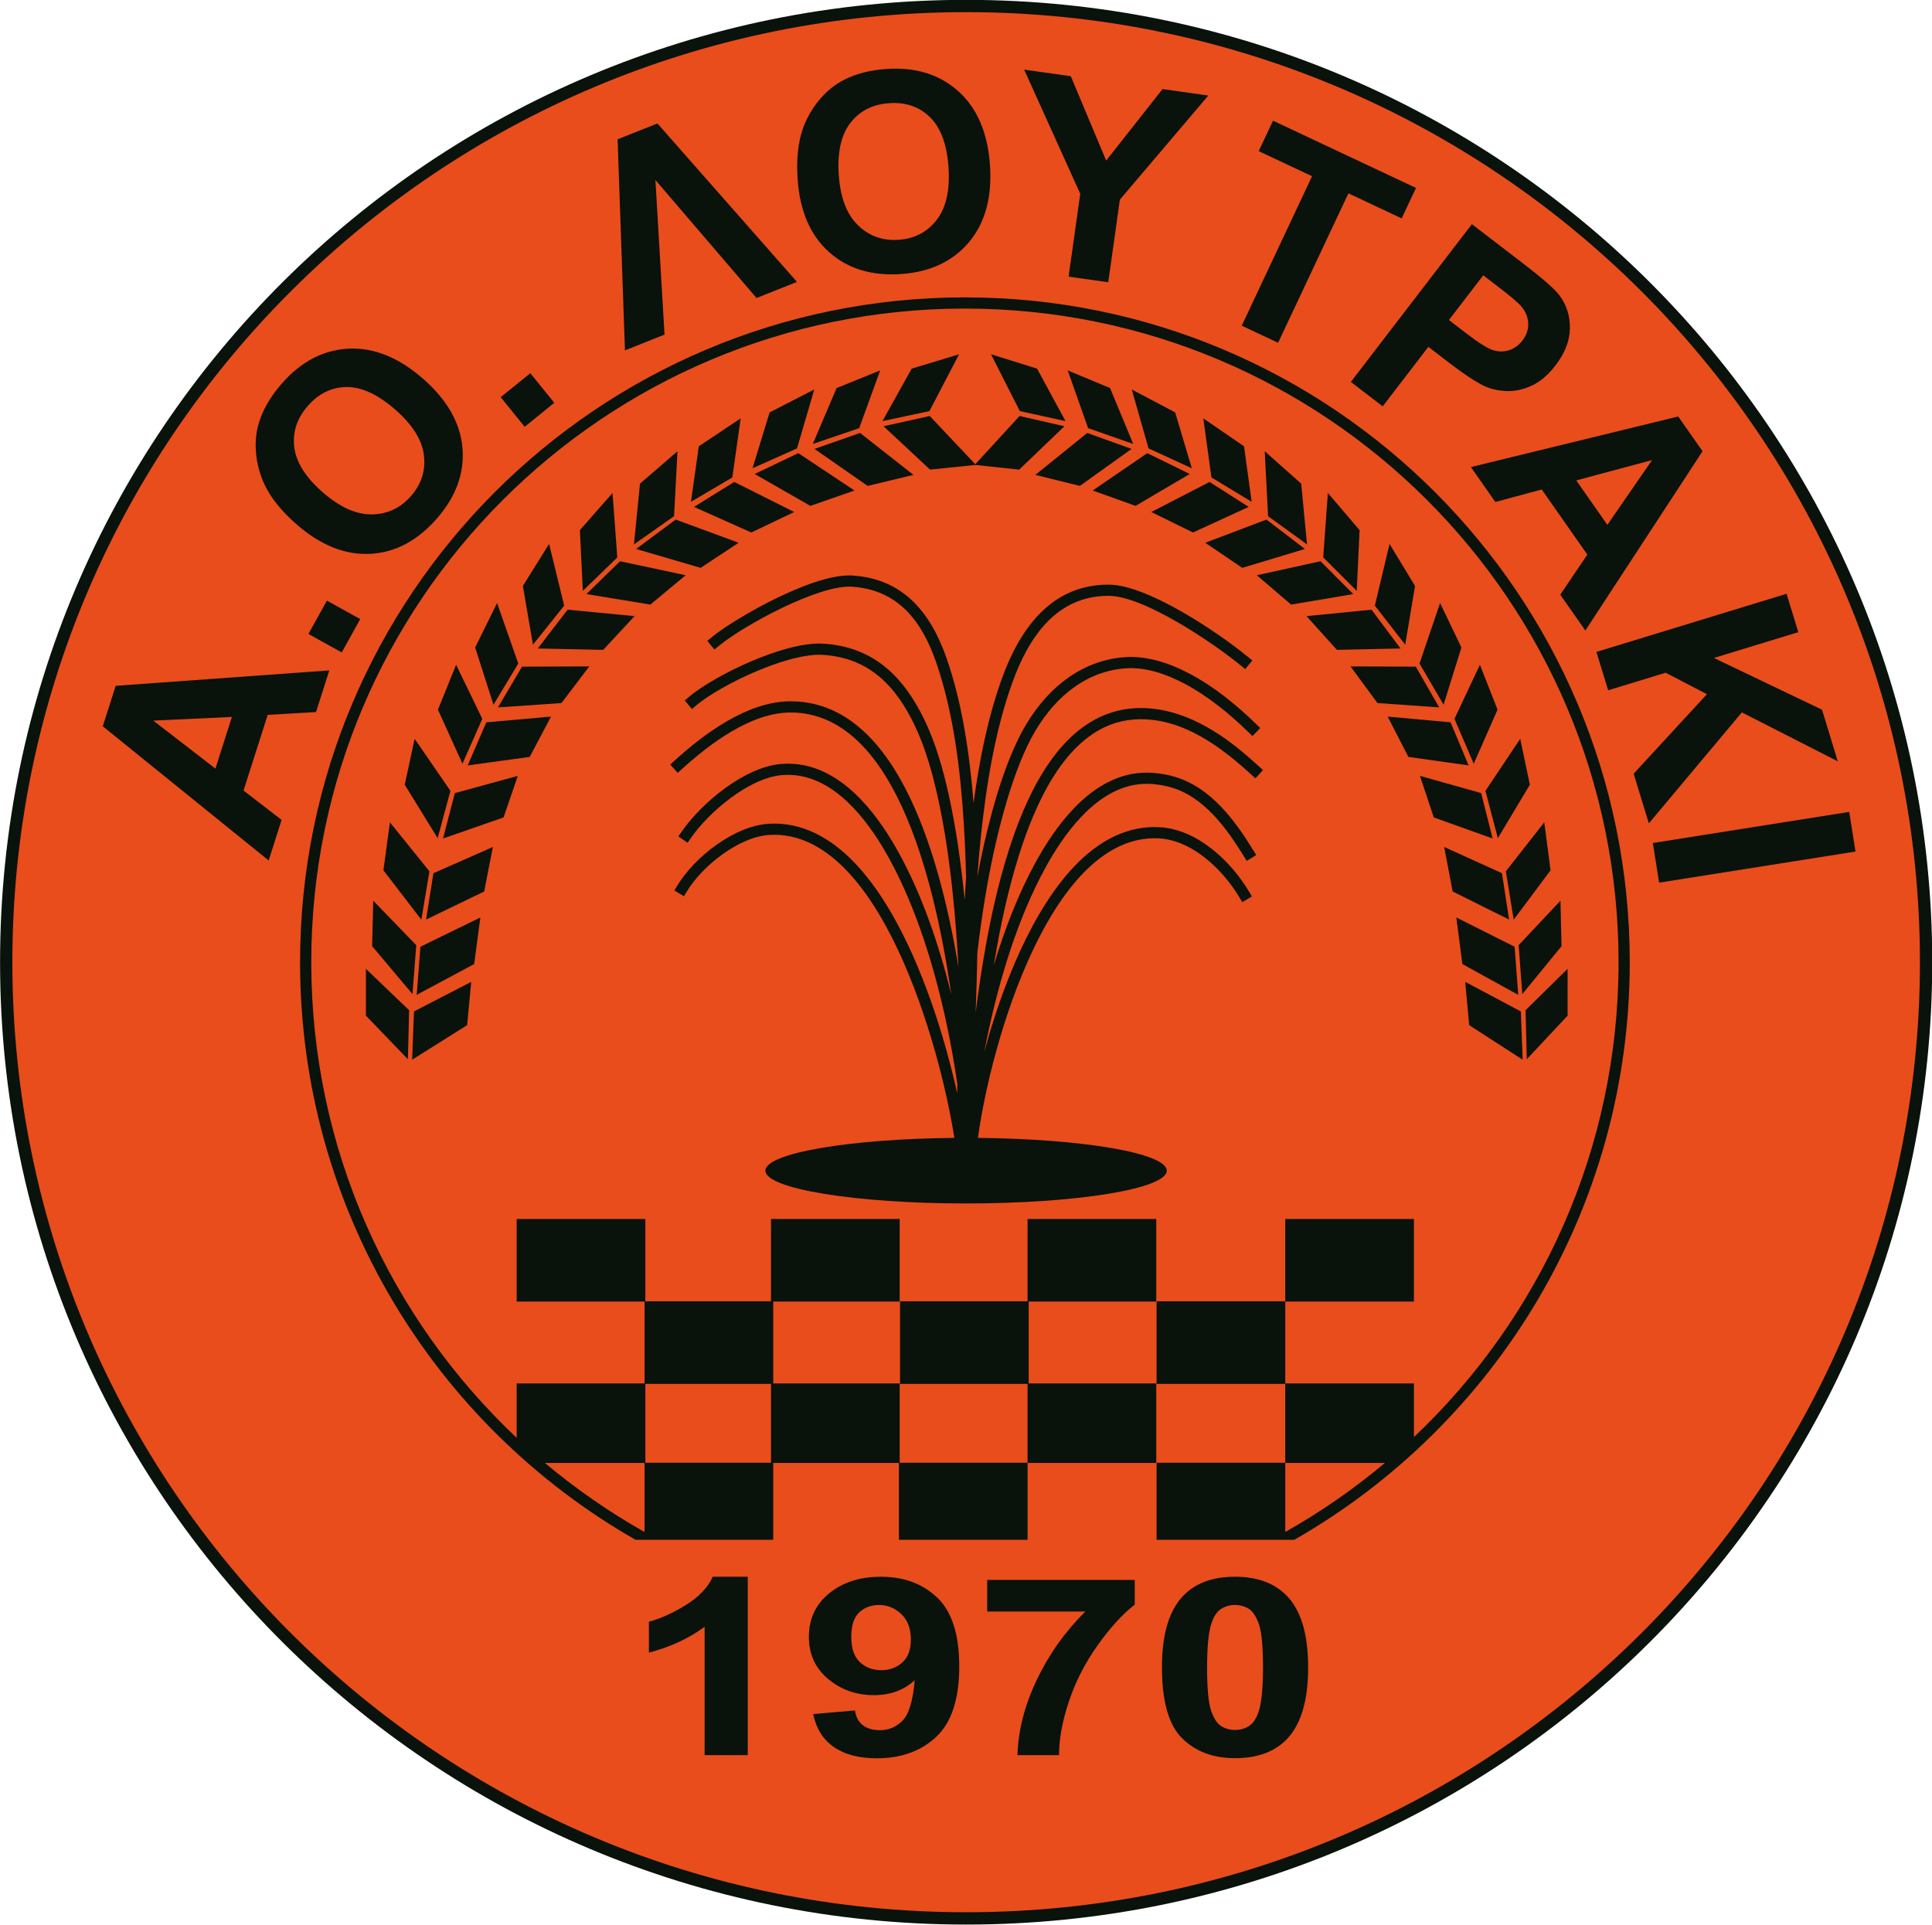 <?xml version="1.0" encoding="UTF-8"?>
<svg xmlns="http://www.w3.org/2000/svg" xmlns:xlink="http://www.w3.org/1999/xlink" width="489.6pt" height="487.8pt" viewBox="0 0 489.6 487.8" version="1.1">
<g id="surface1">
<path style=" stroke:none;fill-rule:evenodd;fill:rgb(3.529%,7.054%,4.315%);fill-opacity:1;" d="M 244.836 -0.035 C 380.047 -0.035 489.656 109.152 489.656 243.844 C 489.656 378.535 380.047 487.727 244.836 487.727 C 109.625 487.727 0.016 378.535 0.016 243.844 C 0.016 109.152 109.625 -0.035 244.836 -0.035 Z M 244.836 -0.035 "/>
<path style=" stroke:none;fill-rule:evenodd;fill:rgb(91.406%,30.2%,10.594%);fill-opacity:1;" d="M 244.836 3.078 C 378.324 3.078 486.539 110.879 486.539 243.844 C 486.539 376.812 378.324 484.605 244.836 484.605 C 111.348 484.605 3.133 376.812 3.133 243.844 C 3.133 110.879 111.348 3.078 244.836 3.078 Z M 244.836 3.078 "/>
<path style=" stroke:none;fill-rule:evenodd;fill:rgb(3.529%,7.054%,4.315%);fill-opacity:1;" d="M 244.523 75.363 C 337.559 75.363 413.004 150.809 413.004 243.844 C 413.004 306.504 378.773 361.188 328 390.215 L 293.098 390.215 L 293.098 370.684 L 325.703 370.684 L 325.703 350.711 L 293.098 350.711 L 293.098 329.785 L 325.703 329.785 L 325.703 308.922 L 358.312 308.922 L 358.312 329.844 L 325.707 329.844 L 325.707 350.59 L 358.312 350.59 L 358.312 364.188 C 390.242 333.996 410.168 291.246 410.168 243.844 C 410.168 152.379 335.992 78.199 244.523 78.199 C 153.055 78.199 78.879 152.379 78.879 243.844 C 78.879 291.344 98.887 334.176 130.934 364.379 L 130.934 350.59 L 163.344 350.59 L 163.344 329.844 L 130.934 329.844 L 130.934 308.922 L 163.539 308.922 L 163.539 329.785 L 195.387 329.785 L 195.387 308.922 L 227.992 308.922 L 227.992 329.844 L 195.953 329.844 L 195.953 350.59 L 227.992 350.59 L 227.992 370.684 L 260.402 370.684 L 260.402 350.711 L 228.082 350.711 L 228.082 329.785 L 260.402 329.785 L 260.402 308.922 L 293.012 308.922 L 293.012 329.844 L 260.688 329.844 L 260.688 350.59 L 293.012 350.59 L 293.012 370.742 L 260.406 370.742 L 260.406 390.215 L 227.797 390.215 L 227.797 370.742 L 195.953 370.742 L 195.953 390.215 L 161.051 390.215 C 110.273 361.188 76.043 306.504 76.043 243.844 C 76.043 150.809 151.492 75.363 244.523 75.363 Z M 325.707 370.742 L 325.707 388.238 C 334.676 383.184 343.121 377.316 350.953 370.742 Z M 195.387 350.711 L 163.539 350.711 L 163.539 370.684 L 195.387 370.684 Z M 163.344 370.742 L 138.086 370.742 C 145.922 377.32 154.375 383.191 163.344 388.246 Z M 163.344 370.742 "/>
<path style=" stroke:none;fill-rule:evenodd;fill:rgb(3.529%,7.054%,4.315%);fill-opacity:1;" d="M 247.832 288.367 C 274.508 288.621 295.672 292.242 295.672 296.672 C 295.672 301.262 272.898 304.984 244.816 304.984 C 216.734 304.984 193.961 301.262 193.961 296.672 C 193.961 292.238 215.148 288.617 241.852 288.367 C 238.258 265.285 222.988 210.156 195.133 211.578 C 187.316 211.977 177.957 219.445 174.055 225.922 L 173.32 227.129 L 170.895 225.672 L 171.625 224.453 C 176.035 217.148 186.203 209.195 194.984 208.754 C 197.414 208.629 199.836 208.879 202.184 209.508 C 218.008 213.738 228.262 233.992 233.777 247.984 C 236.762 255.555 239.207 263.398 241.199 271.285 C 241.68 273.184 242.141 275.102 242.574 277.035 C 242.586 276.281 242.598 275.527 242.609 274.773 C 241.906 269.848 241.035 264.953 240.02 260.121 C 237.027 245.93 232.434 230.59 225.469 217.816 C 220.82 209.289 213.211 198.613 202.98 196.672 C 201.371 196.367 199.738 196.289 198.105 196.434 C 189.836 197.16 179.613 205.777 175.055 212.41 L 174.25 213.578 L 171.914 211.973 L 172.719 210.805 C 177.785 203.434 188.688 194.414 197.859 193.609 C 199.75 193.445 201.641 193.535 203.508 193.887 C 214.719 196.012 222.84 207.074 227.957 216.461 C 233.84 227.254 238.066 239.805 241.078 252.027 C 236.516 220.469 225.84 180.395 200.184 180.566 C 190.258 180.633 179.805 188.52 172.805 194.902 L 171.758 195.859 L 169.848 193.766 L 170.895 192.809 C 178.496 185.879 189.41 177.801 200.164 177.73 C 226.164 177.559 237.66 213.73 242.895 245.141 C 242.566 238.984 242.102 232.848 241.473 226.758 C 240.621 218.488 239.453 210.152 237.652 202.035 C 236.312 195.996 234.543 189.602 231.883 184.004 C 227.035 173.805 220.27 166.723 208.594 165.961 C 203.52 165.629 196.465 168.102 191.828 170.055 C 188.785 171.34 185.789 172.801 182.922 174.434 C 180.715 175.688 178.375 177.137 176.426 178.773 L 175.34 179.684 L 173.52 177.512 L 174.605 176.602 C 176.688 174.852 179.16 173.312 181.52 171.969 C 184.484 170.281 187.582 168.766 190.727 167.441 C 195.84 165.289 203.184 162.762 208.781 163.129 C 221.52 163.965 229.141 171.633 234.441 182.785 C 237.199 188.59 239.035 195.164 240.422 201.422 C 242.246 209.645 243.43 218.09 244.293 226.465 C 244.348 227.008 244.402 227.555 244.457 228.098 C 244.562 226.188 244.684 224.277 244.82 222.371 C 244.711 217.777 244.527 213.195 244.238 208.629 C 243.395 195.215 241.648 180.59 237.238 167.84 C 233.609 157.359 227.559 149.449 215.887 148.684 C 207.543 148.137 188.59 158.402 182.145 163.699 L 181.047 164.602 L 179.25 162.41 L 180.344 161.508 C 182.469 159.766 184.969 158.176 187.316 156.754 C 190.527 154.801 193.855 152.992 197.242 151.367 C 202.277 148.949 210.426 145.484 216.074 145.855 C 228.934 146.699 235.902 155.316 239.918 166.91 C 243.883 178.367 245.742 191.262 246.719 203.527 C 248.145 192.863 250.309 181.926 253.879 172.016 C 258.418 159.41 266.367 148.137 280.938 148.16 C 290.754 148.176 308.695 160.262 316.262 166.477 L 317.355 167.379 L 315.555 169.566 L 314.461 168.672 C 307.547 162.984 289.887 151.008 280.934 150.996 C 267.664 150.973 260.648 161.59 256.543 172.977 C 252.168 185.121 249.953 198.879 248.602 211.68 C 248.23 215.215 247.922 218.758 247.664 222.312 C 248.672 216.871 249.867 211.461 251.309 206.129 C 252.988 199.926 255.051 193.562 257.812 187.754 C 263.078 176.676 272.426 167.367 285.195 166.531 C 290.75 166.172 296.367 168.066 301.23 170.605 C 307.512 173.887 313.301 178.586 318.355 183.52 L 319.367 184.508 L 317.387 186.535 L 316.371 185.547 C 311.523 180.809 305.949 176.27 299.918 173.121 C 295.539 170.836 290.387 169.031 285.379 169.359 C 273.672 170.129 265.18 178.855 260.371 188.969 C 257.684 194.629 255.68 200.836 254.047 206.867 C 251.891 214.84 250.293 223.008 249.051 231.164 C 248.539 234.531 248.082 237.914 247.684 241.312 C 247.594 246.43 247.438 251.539 247.242 256.633 C 247.816 252.09 248.473 247.559 249.23 243.047 C 250.801 233.711 252.816 224.297 255.707 215.273 C 259.746 202.664 266.957 186.258 280.227 181.078 C 283.129 179.945 286.164 179.414 289.273 179.43 C 295.82 179.469 302.012 181.859 307.527 185.242 C 311.742 187.828 315.375 190.879 319.012 194.195 L 320.059 195.152 L 318.148 197.246 L 317.102 196.297 C 309.422 189.285 300.141 182.336 289.258 182.266 C 286.504 182.254 283.824 182.719 281.258 183.719 C 268.957 188.523 262.137 204.492 258.406 216.137 C 255.559 225.031 253.574 234.312 252.027 243.52 L 251.836 244.656 C 254.551 235.617 257.988 226.691 262.332 218.727 C 267.449 209.34 275.57 198.281 286.781 196.156 C 288.648 195.805 290.539 195.715 292.43 195.879 C 294.238 196.035 296.023 196.352 297.766 196.871 C 306.82 199.59 312.875 207.785 317.609 215.48 L 318.355 216.688 L 315.941 218.172 L 315.195 216.965 C 310.887 209.965 305.223 202.07 296.949 199.59 C 295.395 199.121 293.797 198.844 292.184 198.703 C 290.551 198.559 288.918 198.637 287.309 198.941 C 277.078 200.879 269.469 211.555 264.82 220.086 C 257.855 232.859 253.262 248.195 250.27 262.391 C 249.969 263.824 249.68 265.262 249.406 266.711 C 250.992 260.797 252.867 254.945 255.055 249.254 C 260.477 235.137 270.75 214.566 286.719 210.359 C 289.027 209.754 291.406 209.508 293.789 209.629 C 303.328 210.113 311.879 218.145 316.527 225.965 L 317.25 227.184 L 314.816 228.633 L 314.09 227.414 C 309.957 220.461 302.172 212.895 293.645 212.461 C 266.352 211.066 251.066 264.297 247.832 288.367 Z M 247.832 288.367 "/>
<path style=" stroke:none;fill-rule:evenodd;fill:rgb(3.529%,7.054%,4.315%);fill-opacity:1;" d="M 189.492 444.793 L 178.562 444.793 L 178.562 412.262 C 174.562 415.219 169.859 417.398 164.441 418.805 L 164.441 410.973 C 167.281 410.238 170.391 408.844 173.738 406.789 C 177.086 404.723 179.383 402.328 180.621 399.582 L 189.492 399.582 Z M 189.492 444.793 "/>
<path style=" stroke:none;fill-rule:evenodd;fill:rgb(3.529%,7.054%,4.315%);fill-opacity:1;" d="M 206.07 434.383 L 216.656 433.465 C 216.922 435.156 217.602 436.414 218.688 437.234 C 219.777 438.051 221.211 438.465 223.008 438.465 C 225.266 438.465 227.176 437.641 228.758 436.008 C 230.352 434.371 231.363 430.977 231.801 425.805 C 229.051 428.336 225.609 429.59 221.492 429.59 C 217 429.59 213.125 428.219 209.867 425.492 C 206.613 422.754 204.98 419.207 204.98 414.82 C 204.98 410.254 206.707 406.57 210.148 403.77 C 213.574 400.98 217.957 399.582 223.273 399.582 C 229.062 399.582 233.805 401.348 237.523 404.883 C 241.23 408.414 243.09 414.223 243.09 422.305 C 243.09 430.543 241.152 436.477 237.285 440.129 C 233.418 443.766 228.387 445.59 222.184 445.59 C 217.719 445.59 214.121 444.656 211.371 442.777 C 208.621 440.902 206.855 438.102 206.07 434.383 Z M 230.828 415.523 C 230.828 412.734 230.02 410.578 228.398 409.043 C 226.777 407.504 224.891 406.738 222.766 406.738 C 220.746 406.738 219.062 407.367 217.734 408.629 C 216.391 409.883 215.727 411.953 215.727 414.82 C 215.727 417.723 216.457 419.863 217.906 421.215 C 219.352 422.582 221.172 423.258 223.352 423.258 C 225.449 423.258 227.23 422.609 228.664 421.297 C 230.113 419.988 230.828 418.059 230.828 415.523 Z M 230.828 415.523 "/>
<path style=" stroke:none;fill-rule:evenodd;fill:rgb(3.529%,7.054%,4.315%);fill-opacity:1;" d="M 250.172 408.395 L 250.172 400.383 L 287.562 400.383 L 287.562 406.645 C 284.48 409.043 281.344 412.48 278.145 416.969 C 274.957 421.445 272.527 426.215 270.852 431.258 C 269.18 436.312 268.355 440.82 268.383 444.793 L 257.836 444.793 C 258.02 438.562 259.641 432.223 262.723 425.754 C 265.793 419.273 269.895 413.504 275.035 408.395 Z M 250.172 408.395 "/>
<path style=" stroke:none;fill-rule:evenodd;fill:rgb(3.529%,7.054%,4.315%);fill-opacity:1;" d="M 312.973 399.582 C 318.512 399.582 322.828 401.141 325.938 404.254 C 329.645 407.934 331.504 414.043 331.504 422.59 C 331.504 431.102 329.629 437.223 325.898 440.957 C 322.816 444.027 318.512 445.559 312.973 445.559 C 307.434 445.559 302.957 443.879 299.559 440.504 C 296.156 437.141 294.457 431.133 294.457 422.492 C 294.457 414.012 296.328 407.91 300.062 404.191 C 303.145 401.117 307.445 399.582 312.973 399.582 Z M 312.973 406.738 C 311.656 406.738 310.477 407.078 309.438 407.734 C 308.402 408.402 307.594 409.598 307.023 411.32 C 306.277 413.551 305.895 417.305 305.895 422.59 C 305.895 427.871 306.238 431.504 306.902 433.469 C 307.578 435.453 308.43 436.762 309.453 437.422 C 310.488 438.07 311.656 438.406 312.973 438.406 C 314.301 438.406 315.484 438.07 316.52 437.402 C 317.555 436.742 318.367 435.547 318.938 433.828 C 319.68 431.613 320.066 427.871 320.066 422.59 C 320.066 417.305 319.719 413.676 319.055 411.695 C 318.379 409.727 317.527 408.402 316.508 407.734 C 315.469 407.078 314.301 406.738 312.973 406.738 Z M 312.973 406.738 "/>
<path style=" stroke:none;fill-rule:evenodd;fill:rgb(3.529%,7.054%,4.315%);fill-opacity:1;" d="M 92.727 245.527 L 103.68 256.016 L 103.367 268.438 L 92.727 257.383 Z M 92.727 245.527 "/>
<path style=" stroke:none;fill-rule:evenodd;fill:rgb(3.529%,7.054%,4.315%);fill-opacity:1;" d="M 119.414 248.828 L 104.914 256.324 L 104.445 268.551 L 118.379 259.797 Z M 119.414 248.828 "/>
<path style=" stroke:none;fill-rule:evenodd;fill:rgb(3.529%,7.054%,4.315%);fill-opacity:1;" d="M 94.59 228.262 L 105.488 239.535 L 104.531 251.926 L 94.305 239.77 Z M 94.59 228.262 "/>
<path style=" stroke:none;fill-rule:evenodd;fill:rgb(3.529%,7.054%,4.315%);fill-opacity:1;" d="M 121.73 232.512 L 106.539 239.926 L 105.598 252.117 L 120.164 244.305 Z M 121.73 232.512 "/>
<path style=" stroke:none;fill-rule:evenodd;fill:rgb(3.529%,7.054%,4.315%);fill-opacity:1;" d="M 98.809 208.395 L 108.824 220.809 L 106.773 233.062 L 97.164 220.559 Z M 98.809 208.395 "/>
<path style=" stroke:none;fill-rule:evenodd;fill:rgb(3.529%,7.054%,4.315%);fill-opacity:1;" d="M 105.078 187.234 L 114.145 200.41 L 110.91 212.402 L 102.566 198.867 Z M 105.078 187.234 "/>
<path style=" stroke:none;fill-rule:evenodd;fill:rgb(3.529%,7.054%,4.315%);fill-opacity:1;" d="M 115.59 168.461 L 122.219 182.18 L 117.195 193.547 L 110.984 179.84 Z M 115.59 168.461 "/>
<path style=" stroke:none;fill-rule:evenodd;fill:rgb(3.529%,7.054%,4.315%);fill-opacity:1;" d="M 125.969 152.824 L 131.34 168.156 L 125.055 178.586 L 120.41 164.086 Z M 125.969 152.824 "/>
<path style=" stroke:none;fill-rule:evenodd;fill:rgb(3.529%,7.054%,4.315%);fill-opacity:1;" d="M 124.902 214.648 L 109.836 221.289 L 107.977 233.035 L 122.695 225.922 Z M 124.902 214.648 "/>
<path style=" stroke:none;fill-rule:evenodd;fill:rgb(3.529%,7.054%,4.315%);fill-opacity:1;" d="M 131.219 196.629 L 115.266 200.988 L 112.27 212.496 L 127.609 207.156 Z M 131.219 196.629 "/>
<path style=" stroke:none;fill-rule:evenodd;fill:rgb(3.529%,7.054%,4.315%);fill-opacity:1;" d="M 139.633 181.602 L 123.238 183.055 L 118.523 193.973 L 134.234 191.816 Z M 139.633 181.602 "/>
<path style=" stroke:none;fill-rule:evenodd;fill:rgb(3.529%,7.054%,4.315%);fill-opacity:1;" d="M 149.328 168.883 L 132.293 168.945 L 126.199 179.266 L 142.285 178.172 Z M 149.328 168.883 "/>
<path style=" stroke:none;fill-rule:evenodd;fill:rgb(3.529%,7.054%,4.315%);fill-opacity:1;" d="M 139.148 137.844 L 142.969 153.477 L 135.059 163.383 L 132.504 148.492 Z M 139.148 137.844 "/>
<path style=" stroke:none;fill-rule:evenodd;fill:rgb(3.529%,7.054%,4.315%);fill-opacity:1;" d="M 160.801 156.141 L 143.844 154.512 L 136.285 164.34 L 152.867 164.688 Z M 160.801 156.141 "/>
<path style=" stroke:none;fill-rule:evenodd;fill:rgb(3.529%,7.054%,4.315%);fill-opacity:1;" d="M 155.223 124.93 L 156.434 141.266 L 147.699 149.734 L 146.953 134.355 Z M 155.223 124.93 "/>
<path style=" stroke:none;fill-rule:evenodd;fill:rgb(3.529%,7.054%,4.315%);fill-opacity:1;" d="M 173.75 145.781 L 157.133 142.23 L 148.605 150.555 L 164.812 153.215 Z M 173.75 145.781 "/>
<path style=" stroke:none;fill-rule:evenodd;fill:rgb(3.529%,7.054%,4.315%);fill-opacity:1;" d="M 171.684 114.363 L 170.816 130.809 L 160.656 137.969 L 162.18 122.566 Z M 171.684 114.363 "/>
<path style=" stroke:none;fill-rule:evenodd;fill:rgb(3.529%,7.054%,4.315%);fill-opacity:1;" d="M 187.184 137.547 L 171.23 131.672 L 161.211 139.121 L 177.547 143.906 Z M 187.184 137.547 "/>
<path style=" stroke:none;fill-rule:evenodd;fill:rgb(3.529%,7.054%,4.315%);fill-opacity:1;" d="M 187.699 106.02 L 185.582 120.996 L 175.102 127.164 L 177.086 113.105 Z M 187.699 106.02 "/>
<path style=" stroke:none;fill-rule:evenodd;fill:rgb(3.529%,7.054%,4.315%);fill-opacity:1;" d="M 201.262 129.754 L 186.059 122.137 L 175.875 128.461 L 190.398 134.945 Z M 201.262 129.754 "/>
<path style=" stroke:none;fill-rule:evenodd;fill:rgb(3.529%,7.054%,4.315%);fill-opacity:1;" d="M 206.355 98.703 L 201.973 113.641 L 190.695 118.672 L 195.039 104.512 Z M 206.355 98.703 "/>
<path style=" stroke:none;fill-rule:evenodd;fill:rgb(3.529%,7.054%,4.315%);fill-opacity:1;" d="M 216.539 124.309 L 202.305 114.84 L 191.242 120.117 L 205.363 128.199 Z M 216.539 124.309 "/>
<path style=" stroke:none;fill-rule:evenodd;fill:rgb(3.529%,7.054%,4.315%);fill-opacity:1;" d="M 223.051 93.871 L 217.734 108.504 L 205.977 112.504 L 212.012 98.344 Z M 223.051 93.871 "/>
<path style=" stroke:none;fill-rule:evenodd;fill:rgb(3.529%,7.054%,4.315%);fill-opacity:1;" d="M 231.488 120.348 L 217.957 109.723 L 206.41 113.762 L 219.879 123.141 Z M 231.488 120.348 "/>
<path style=" stroke:none;fill-rule:evenodd;fill:rgb(3.529%,7.054%,4.315%);fill-opacity:1;" d="M 243.051 89.781 L 235.531 104.18 L 223.629 106.723 L 231.039 93.422 Z M 243.051 89.781 "/>
<path style=" stroke:none;fill-rule:evenodd;fill:rgb(3.529%,7.054%,4.315%);fill-opacity:1;" d="M 247.301 117.809 L 235.609 105.422 L 223.91 108.023 L 235.703 119.016 Z M 247.301 117.809 "/>
<path style=" stroke:none;fill-rule:evenodd;fill:rgb(3.529%,7.054%,4.315%);fill-opacity:1;" d="M 397.254 245.527 L 386.605 256.016 L 386.91 268.438 L 397.254 257.383 Z M 397.254 245.527 "/>
<path style=" stroke:none;fill-rule:evenodd;fill:rgb(3.529%,7.054%,4.315%);fill-opacity:1;" d="M 371.309 248.828 L 385.406 256.324 L 385.863 268.551 L 372.316 259.797 Z M 371.309 248.828 "/>
<path style=" stroke:none;fill-rule:evenodd;fill:rgb(3.529%,7.054%,4.315%);fill-opacity:1;" d="M 395.441 228.262 L 384.848 239.535 L 385.777 251.926 L 395.719 239.77 Z M 395.441 228.262 "/>
<path style=" stroke:none;fill-rule:evenodd;fill:rgb(3.529%,7.054%,4.315%);fill-opacity:1;" d="M 369.062 232.512 L 383.828 239.926 L 384.742 252.117 L 370.582 244.305 Z M 369.062 232.512 "/>
<path style=" stroke:none;fill-rule:evenodd;fill:rgb(3.529%,7.054%,4.315%);fill-opacity:1;" d="M 391.34 208.395 L 381.605 220.809 L 383.598 233.062 L 392.938 220.559 Z M 391.34 208.395 "/>
<path style=" stroke:none;fill-rule:evenodd;fill:rgb(3.529%,7.054%,4.315%);fill-opacity:1;" d="M 385.25 187.234 L 376.434 200.41 L 379.578 212.402 L 387.688 198.867 Z M 385.25 187.234 "/>
<path style=" stroke:none;fill-rule:evenodd;fill:rgb(3.529%,7.054%,4.315%);fill-opacity:1;" d="M 375.031 168.461 L 368.586 182.18 L 373.469 193.547 L 379.504 179.84 Z M 375.031 168.461 "/>
<path style=" stroke:none;fill-rule:evenodd;fill:rgb(3.529%,7.054%,4.315%);fill-opacity:1;" d="M 364.941 152.824 L 359.723 168.156 L 365.828 178.586 L 370.344 164.086 Z M 364.941 152.824 "/>
<path style=" stroke:none;fill-rule:evenodd;fill:rgb(3.529%,7.054%,4.315%);fill-opacity:1;" d="M 365.98 214.648 L 380.621 221.289 L 382.43 233.035 L 368.125 225.922 Z M 365.98 214.648 "/>
<path style=" stroke:none;fill-rule:evenodd;fill:rgb(3.529%,7.054%,4.315%);fill-opacity:1;" d="M 359.84 196.629 L 375.344 200.988 L 378.258 212.496 L 363.344 207.156 Z M 359.84 196.629 "/>
<path style=" stroke:none;fill-rule:evenodd;fill:rgb(3.529%,7.054%,4.315%);fill-opacity:1;" d="M 351.66 181.602 L 367.598 183.055 L 372.176 193.973 L 356.906 191.816 Z M 351.66 181.602 "/>
<path style=" stroke:none;fill-rule:evenodd;fill:rgb(3.529%,7.054%,4.315%);fill-opacity:1;" d="M 342.234 168.883 L 358.793 168.945 L 364.715 179.266 L 349.082 178.172 Z M 342.234 168.883 "/>
<path style=" stroke:none;fill-rule:evenodd;fill:rgb(3.529%,7.054%,4.315%);fill-opacity:1;" d="M 352.129 137.844 L 348.414 153.477 L 356.105 163.383 L 358.59 148.492 Z M 352.129 137.844 "/>
<path style=" stroke:none;fill-rule:evenodd;fill:rgb(3.529%,7.054%,4.315%);fill-opacity:1;" d="M 331.086 156.141 L 347.566 154.512 L 354.914 164.34 L 338.793 164.688 Z M 331.086 156.141 "/>
<path style=" stroke:none;fill-rule:evenodd;fill:rgb(3.529%,7.054%,4.315%);fill-opacity:1;" d="M 336.504 124.93 L 335.328 141.266 L 343.816 149.734 L 344.543 134.355 Z M 336.504 124.93 "/>
<path style=" stroke:none;fill-rule:evenodd;fill:rgb(3.529%,7.054%,4.315%);fill-opacity:1;" d="M 318.5 145.781 L 334.648 142.23 L 342.941 150.555 L 327.184 153.215 Z M 318.5 145.781 "/>
<path style=" stroke:none;fill-rule:evenodd;fill:rgb(3.529%,7.054%,4.315%);fill-opacity:1;" d="M 320.508 114.363 L 321.348 130.809 L 331.223 137.969 L 329.742 122.566 Z M 320.508 114.363 "/>
<path style=" stroke:none;fill-rule:evenodd;fill:rgb(3.529%,7.054%,4.315%);fill-opacity:1;" d="M 305.441 137.547 L 320.945 131.672 L 330.688 139.121 L 314.805 143.906 Z M 305.441 137.547 "/>
<path style=" stroke:none;fill-rule:evenodd;fill:rgb(3.529%,7.054%,4.315%);fill-opacity:1;" d="M 304.938 106.02 L 307 120.996 L 317.188 127.164 L 315.254 113.105 Z M 304.938 106.02 "/>
<path style=" stroke:none;fill-rule:evenodd;fill:rgb(3.529%,7.054%,4.315%);fill-opacity:1;" d="M 291.758 129.754 L 306.531 122.137 L 316.434 128.461 L 302.316 134.945 Z M 291.758 129.754 "/>
<path style=" stroke:none;fill-rule:evenodd;fill:rgb(3.529%,7.054%,4.315%);fill-opacity:1;" d="M 286.805 98.703 L 291.066 113.641 L 302.027 118.672 L 297.805 104.512 Z M 286.805 98.703 "/>
<path style=" stroke:none;fill-rule:evenodd;fill:rgb(3.529%,7.054%,4.315%);fill-opacity:1;" d="M 276.906 124.309 L 290.742 114.84 L 301.496 120.117 L 287.77 128.199 Z M 276.906 124.309 "/>
<path style=" stroke:none;fill-rule:evenodd;fill:rgb(3.529%,7.054%,4.315%);fill-opacity:1;" d="M 270.578 93.871 L 275.742 108.504 L 287.176 112.504 L 281.305 98.344 Z M 270.578 93.871 "/>
<path style=" stroke:none;fill-rule:evenodd;fill:rgb(3.529%,7.054%,4.315%);fill-opacity:1;" d="M 262.375 120.348 L 275.527 109.723 L 286.754 113.762 L 273.66 123.141 Z M 262.375 120.348 "/>
<path style=" stroke:none;fill-rule:evenodd;fill:rgb(3.529%,7.054%,4.315%);fill-opacity:1;" d="M 251.137 89.781 L 258.445 104.18 L 270.016 106.723 L 262.812 93.422 Z M 251.137 89.781 "/>
<path style=" stroke:none;fill-rule:evenodd;fill:rgb(3.529%,7.054%,4.315%);fill-opacity:1;" d="M 247.008 117.809 L 258.371 105.422 L 269.742 108.023 L 258.277 119.016 Z M 247.008 117.809 "/>
<path style=" stroke:none;fill-rule:evenodd;fill:rgb(3.529%,7.054%,4.315%);fill-opacity:1;" d="M 83.453 169.898 L 80.086 180.449 L 67.84 181.16 L 61.715 200.348 L 71.363 207.785 L 68.082 218.066 L 26.047 184.051 L 29.316 173.801 Z M 58.77 181.688 L 38.844 182.617 L 54.59 194.785 Z M 58.77 181.688 "/>
<path style=" stroke:none;fill-rule:evenodd;fill:rgb(3.529%,7.054%,4.315%);fill-opacity:1;" d="M 86.602 165.34 L 78.16 160.656 L 82.84 152.215 L 91.285 156.895 Z M 86.602 165.34 "/>
<path style=" stroke:none;fill-rule:evenodd;fill:rgb(3.529%,7.054%,4.315%);fill-opacity:1;" d="M 75.254 132.965 C 71.379 129.59 68.629 126.191 67.008 122.746 C 65.832 120.199 65.109 117.504 64.871 114.672 C 64.641 111.844 64.922 109.215 65.723 106.785 C 66.777 103.535 68.652 100.379 71.348 97.277 C 76.219 91.676 81.848 88.703 88.254 88.363 C 94.648 88.016 100.945 90.535 107.133 95.914 C 113.277 101.258 116.621 107.102 117.191 113.461 C 117.75 119.805 115.609 125.773 110.758 131.352 C 105.84 137.012 100.203 140.008 93.859 140.352 C 87.504 140.688 81.301 138.219 75.254 132.965 Z M 81.871 124.836 C 86.176 128.574 90.312 130.414 94.258 130.359 C 98.211 130.301 101.512 128.738 104.176 125.676 C 106.832 122.621 107.918 119.152 107.414 115.262 C 106.91 111.391 104.461 107.535 100.051 103.703 C 95.695 99.922 91.617 98.047 87.809 98.086 C 84.004 98.133 80.723 99.742 77.977 102.902 C 75.223 106.07 74.094 109.566 74.578 113.395 C 75.07 117.211 77.488 121.023 81.871 124.836 Z M 81.871 124.836 "/>
<path style=" stroke:none;fill-rule:evenodd;fill:rgb(3.529%,7.054%,4.315%);fill-opacity:1;" d="M 132.961 108.156 L 126.887 100.652 L 134.391 94.578 L 140.465 102.086 Z M 132.961 108.156 "/>
<path style=" stroke:none;fill-rule:evenodd;fill:rgb(3.529%,7.054%,4.315%);fill-opacity:1;" d="M 166.602 31.285 L 201.965 71.441 L 191.719 75.52 L 166.094 45.617 L 168.402 84.797 L 158.375 88.789 L 156.508 35.301 Z M 166.602 31.285 "/>
<path style=" stroke:none;fill-rule:evenodd;fill:rgb(3.529%,7.054%,4.315%);fill-opacity:1;" d="M 202.137 45.477 C 201.777 40.352 202.238 36.004 203.527 32.422 C 204.496 29.789 205.891 27.379 207.727 25.199 C 209.562 23.035 211.621 21.379 213.906 20.227 C 216.949 18.676 220.508 17.766 224.605 17.48 C 232.012 16.965 238.094 18.844 242.863 23.129 C 247.629 27.406 250.301 33.641 250.871 41.82 C 251.441 49.945 249.672 56.441 245.582 61.34 C 241.488 66.223 235.75 68.93 228.379 69.445 C 220.898 69.965 214.797 68.102 210.066 63.855 C 205.332 59.602 202.695 53.469 202.137 45.477 Z M 212.562 44.406 C 212.961 50.094 214.586 54.32 217.41 57.074 C 220.25 59.828 223.688 61.059 227.738 60.773 C 231.773 60.492 234.996 58.809 237.391 55.699 C 239.773 52.605 240.766 48.148 240.359 42.32 C 239.957 36.562 238.391 32.359 235.676 29.691 C 232.953 27.035 229.492 25.852 225.316 26.145 C 221.125 26.438 217.855 28.113 215.492 31.16 C 213.141 34.211 212.156 38.613 212.562 44.406 Z M 212.562 44.406 "/>
<path style=" stroke:none;fill-rule:evenodd;fill:rgb(3.529%,7.054%,4.315%);fill-opacity:1;" d="M 270.801 70.113 L 273.754 49.109 L 259.539 17.648 L 271.352 19.309 L 280.324 40.699 L 294.602 22.578 L 306.207 24.211 L 283.793 50.59 L 280.848 71.527 Z M 270.801 70.113 "/>
<path style=" stroke:none;fill-rule:evenodd;fill:rgb(3.529%,7.054%,4.315%);fill-opacity:1;" d="M 314.676 82.535 L 332.496 44.66 L 318.973 38.297 L 322.605 30.586 L 358.836 47.629 L 355.203 55.348 L 341.711 48.996 L 323.891 86.871 Z M 314.676 82.535 "/>
<path style=" stroke:none;fill-rule:evenodd;fill:rgb(3.529%,7.054%,4.315%);fill-opacity:1;" d="M 342.328 96.785 L 373 56.809 L 385.949 66.742 C 390.852 70.508 393.898 73.172 395.078 74.715 C 396.914 77.062 397.84 79.844 397.84 83.047 C 397.844 86.238 396.625 89.426 394.188 92.602 C 392.305 95.059 390.27 96.781 388.098 97.762 C 385.918 98.754 383.785 99.199 381.672 99.102 C 379.578 99.004 377.695 98.562 376.043 97.785 C 373.824 96.688 370.883 94.738 367.227 91.934 L 361.969 87.898 L 350.398 102.977 Z M 375.879 69.766 L 367.18 81.105 L 371.594 84.488 C 374.773 86.93 377.062 88.363 378.457 88.766 C 379.848 89.172 381.184 89.16 382.484 88.734 C 383.773 88.309 384.875 87.508 385.781 86.328 C 386.895 84.879 387.391 83.348 387.262 81.738 C 387.137 80.148 386.504 78.719 385.379 77.484 C 384.555 76.559 382.684 74.988 379.777 72.762 Z M 375.879 69.766 "/>
<path style=" stroke:none;fill-rule:evenodd;fill:rgb(3.529%,7.054%,4.315%);fill-opacity:1;" d="M 401.754 159.785 L 395.398 150.715 L 402.258 140.547 L 390.703 124.047 L 378.941 127.215 L 372.75 118.367 L 425.281 105.547 L 431.453 114.355 Z M 407.332 133.008 L 418.668 116.594 L 399.445 121.746 Z M 407.332 133.008 "/>
<path style=" stroke:none;fill-rule:evenodd;fill:rgb(3.529%,7.054%,4.315%);fill-opacity:1;" d="M 404.559 165.211 L 452.746 150.477 L 455.719 160.203 L 434.324 166.742 L 461.73 179.859 L 465.727 192.938 L 441.414 180.535 L 417.844 208.656 L 413.996 196.07 L 432.566 175.922 L 422.098 170.48 L 407.535 174.934 Z M 404.559 165.211 "/>
<path style=" stroke:none;fill-rule:evenodd;fill:rgb(3.529%,7.054%,4.315%);fill-opacity:1;" d="M 418.855 213.637 L 468.625 205.754 L 470.215 215.801 L 420.449 223.684 Z M 418.855 213.637 "/>
</g>
</svg>
